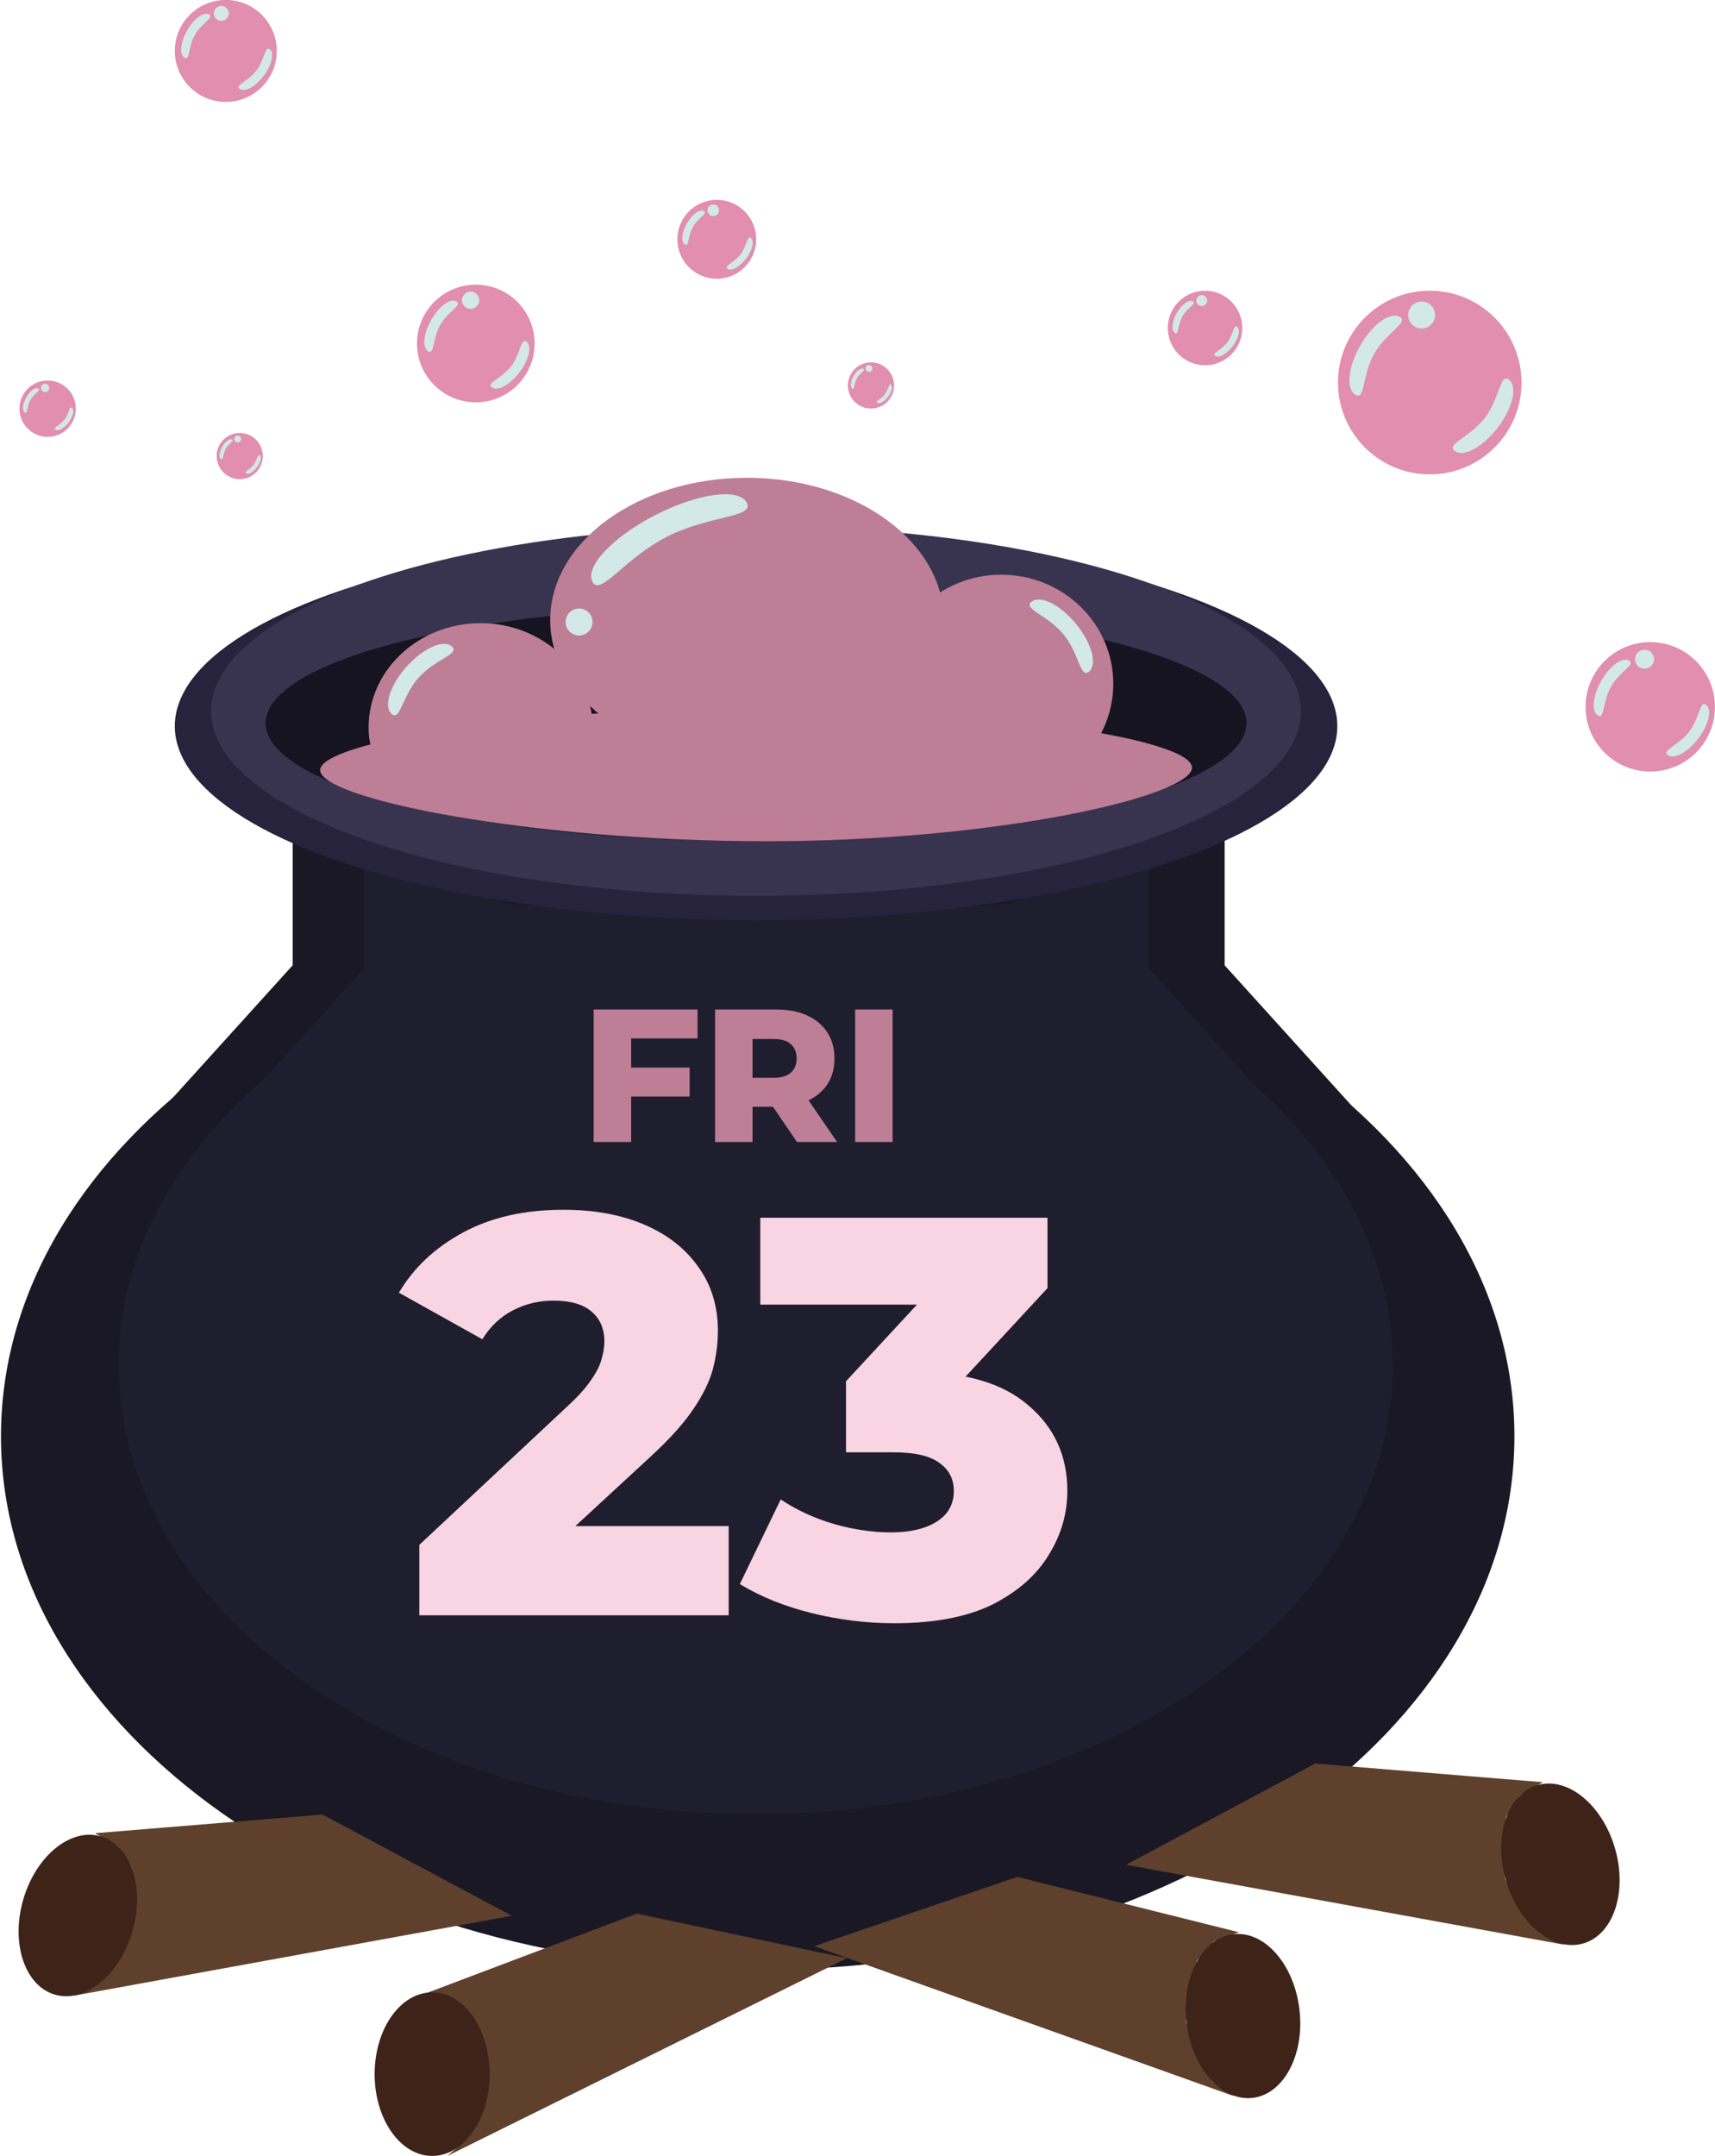 <svg xmlns="http://www.w3.org/2000/svg" fill="none" viewBox="31.62 0.68 90.64 113.88">
<path d="M111.659 76.545C111.659 92.109 93.754 104.727 71.666 104.727C49.578 104.727 31.672 92.109 31.672 76.545C31.672 60.98 49.578 48.362 71.666 48.362C93.754 48.362 111.659 60.98 111.659 76.545Z" fill="#191824"/>
<path d="M67.894 48.542L40.217 59.256L47.088 51.667L47.088 43.752L55.778 47.586L67.894 48.542Z" fill="#191824"/>
<path d="M72.168 48.925L103.215 59.258L96.344 51.669L96.344 43.754L87.655 47.588L72.168 48.925Z" fill="#191824"/>
<path d="M105.235 72.776C105.235 85.881 90.159 96.504 71.561 96.504C52.964 96.504 37.888 85.881 37.888 72.776C37.888 59.671 52.964 49.048 71.561 49.048C90.159 49.048 105.235 59.671 105.235 72.776Z" fill="#1F1E2E"/>
<path d="M68.386 49.199L45.083 58.219L50.868 51.83L50.868 45.166L58.184 48.394L68.386 49.199Z" fill="#1F1E2E"/>
<path d="M71.986 49.521L98.126 58.221L92.341 51.832L92.341 45.168L85.025 48.395L71.986 49.521Z" fill="#1F1E2E"/>
<ellipse cx="71.579" cy="39.036" rx="30.72" ry="10.24" fill="#27233C"/>
<ellipse cx="71.578" cy="38.236" rx="28.8" ry="9.76" fill="#383450"/>
<ellipse cx="71.579" cy="38.876" rx="25.92" ry="6.24" fill="#151420"/>
<ellipse cx="71.099" cy="33.436" rx="10.4" ry="7.52" fill="#BD7E96"/>
<ellipse cx="84.539" cy="36.796" rx="5.92" ry="5.76" fill="#BD7E96"/>
<path d="M62.94 39.111C62.94 42.156 60.289 41.912 57.02 41.912C53.75 41.912 51.1 42.156 51.1 39.111C51.1 36.065 53.75 33.596 57.02 33.596C60.289 33.596 62.94 36.065 62.94 39.111Z" fill="#BD7E96"/>
<path d="M94.619 41.226C94.619 42.727 84.384 45.116 72.027 45.116C59.671 45.116 48.539 42.865 48.539 41.363C48.539 39.862 59.473 38.076 71.829 38.076C84.186 38.076 94.619 39.725 94.619 41.226Z" fill="#BD7E96"/>
<path d="M53.98 106.023L65.277 101.756L76.38 104.112L55.264 114.556L56.291 113.665L56.804 112.709L57.19 111.5L57.318 110.353L57.061 108.889L56.355 107.233L55.328 106.341L53.98 106.023Z" fill="#5F402C"/>
<path d="M36.636 97.511L48.667 96.525L58.671 101.872L35.495 106.096L36.728 105.521L37.487 104.742L38.193 103.682L38.635 102.612L38.797 101.128L38.579 99.336L37.842 98.192L36.636 97.511Z" fill="#5F402C"/>
<ellipse cx="35.71" cy="101.845" rx="3.005" ry="4.352" transform="matrix(0.961 0.277 -0.277 0.961 29.627 -5.908)" fill="#3E2318"/>
<path d="M97.1 102.741L85.387 99.819L74.65 103.476L96.836 111.397L95.712 110.63L95.089 109.738L94.564 108.577L94.301 107.45L94.382 105.96L94.887 104.227L95.8 103.217L97.1 102.741Z" fill="#5F402C"/>
<ellipse cx="3.005" cy="4.352" rx="3.005" ry="4.352" transform="matrix(-0.993 0.118 0.118 0.993 99.783 102.492)" fill="#3E2318"/>
<path d="M113.165 94.817L101.134 93.831L91.13 99.178L114.306 103.403L113.072 102.827L112.314 102.048L111.607 100.988L111.165 99.918L111.004 98.434L111.221 96.642L111.959 95.498L113.165 94.817Z" fill="#5F402C"/>
<ellipse cx="3.005" cy="4.352" rx="3.005" ry="4.352" transform="matrix(-0.961 0.277 0.277 0.961 115.771 94.137)" fill="#3E2318"/>
<ellipse cx="54.46" cy="110.236" rx="3.04" ry="4.32" fill="#3E2318"/>
<ellipse cx="107.184" cy="20.886" rx="4.85" ry="4.85" fill="#E28EAE"/>
<path d="M110.782 23.262C109.989 24.302 108.966 24.855 108.497 24.497C108.027 24.139 109.31 23.784 110.102 22.744C110.895 21.705 110.897 20.374 111.366 20.732C111.836 21.09 111.574 22.223 110.782 23.262Z" fill="#D3E8E8"/>
<path d="M103.5 18.951C104.144 17.814 105.083 17.128 105.597 17.419C106.11 17.71 104.888 18.235 104.244 19.373C103.6 20.51 103.778 21.829 103.264 21.538C102.75 21.247 102.856 20.089 103.5 18.951Z" fill="#D3E8E8"/>
<path d="M66.27 27.877C68.524 26.725 70.681 26.439 71.09 27.238C71.499 28.038 69.115 27.882 66.862 29.034C64.609 30.186 63.339 32.209 62.93 31.41C62.522 30.611 64.017 29.029 66.27 27.877Z" fill="#D3E8E8"/>
<path d="M53.108 35.892C53.988 34.907 55.061 34.432 55.506 34.829C55.95 35.227 54.631 35.483 53.751 36.467C52.871 37.451 52.764 38.79 52.319 38.393C51.875 37.995 52.228 36.876 53.108 35.892Z" fill="#D3E8E8"/>
<path d="M88.485 33.63C87.646 32.611 86.593 32.092 86.133 32.471C85.672 32.85 86.98 33.159 87.819 34.178C88.658 35.198 88.71 36.54 89.171 36.161C89.631 35.783 89.324 34.649 88.485 33.63Z" fill="#D3E8E8"/>
<ellipse cx="106.756" cy="17.32" rx="0.713" ry="0.713" fill="#D3E8E8"/>
<ellipse cx="62.225" cy="33.534" rx="0.713" ry="0.713" fill="#D3E8E8"/>
<ellipse cx="43.553" cy="3.37" rx="2.694" ry="2.694" fill="#E28EAE"/>
<path d="M45.551 4.69C45.111 5.267 44.543 5.574 44.282 5.376C44.021 5.177 44.733 4.98 45.174 4.402C45.614 3.825 45.615 3.086 45.876 3.284C46.137 3.483 45.991 4.112 45.551 4.69Z" fill="#D3E8E8"/>
<path d="M41.507 2.295C41.865 1.664 42.386 1.282 42.672 1.444C42.957 1.606 42.278 1.897 41.92 2.529C41.562 3.161 41.661 3.893 41.376 3.732C41.091 3.57 41.149 2.927 41.507 2.295Z" fill="#D3E8E8"/>
<ellipse cx="43.316" cy="1.389" rx="0.396" ry="0.396" fill="#D3E8E8"/>
<ellipse cx="77.652" cy="21.039" rx="1.22" ry="1.22" fill="#E28EAE"/>
<path d="M78.557 21.637C78.358 21.899 78.1 22.038 77.982 21.948C77.864 21.858 78.187 21.768 78.386 21.507C78.586 21.245 78.586 20.91 78.704 21C78.823 21.09 78.757 21.375 78.557 21.637Z" fill="#D3E8E8"/>
<path d="M76.725 20.552C76.887 20.266 77.123 20.094 77.252 20.167C77.382 20.24 77.074 20.372 76.912 20.658C76.75 20.945 76.795 21.276 76.665 21.203C76.536 21.13 76.563 20.839 76.725 20.552Z" fill="#D3E8E8"/>
<ellipse cx="77.544" cy="20.142" rx="0.179" ry="0.179" fill="#D3E8E8"/>
<ellipse cx="69.503" cy="13.32" rx="2.084" ry="2.084" fill="#E28EAE"/>
<path d="M71.049 14.341C70.709 14.787 70.269 15.025 70.068 14.871C69.866 14.717 70.417 14.565 70.757 14.118C71.098 13.671 71.099 13.1 71.3 13.254C71.502 13.407 71.39 13.894 71.049 14.341Z" fill="#D3E8E8"/>
<path d="M67.921 12.489C68.198 12 68.601 11.705 68.822 11.83C69.042 11.955 68.517 12.181 68.24 12.669C67.964 13.158 68.04 13.725 67.82 13.6C67.599 13.475 67.644 12.977 67.921 12.489Z" fill="#D3E8E8"/>
<ellipse cx="69.318" cy="11.787" rx="0.306" ry="0.306" fill="#D3E8E8"/>
<ellipse cx="56.767" cy="18.824" rx="3.108" ry="3.108" fill="#E28EAE"/>
<path d="M59.074 20.347C58.566 21.014 57.91 21.368 57.609 21.139C57.308 20.909 58.13 20.682 58.638 20.015C59.146 19.349 59.147 18.496 59.448 18.726C59.749 18.955 59.581 19.681 59.074 20.347Z" fill="#D3E8E8"/>
<path d="M54.407 17.584C54.819 16.855 55.421 16.416 55.75 16.602C56.08 16.789 55.296 17.125 54.883 17.854C54.47 18.583 54.584 19.428 54.255 19.242C53.926 19.056 53.994 18.314 54.407 17.584Z" fill="#D3E8E8"/>
<ellipse cx="56.493" cy="16.539" rx="0.457" ry="0.457" fill="#D3E8E8"/>
<ellipse cx="118.838" cy="38.015" rx="3.419" ry="3.419" fill="#E28EAE"/>
<path d="M121.374 39.69C120.816 40.423 120.094 40.813 119.763 40.561C119.432 40.308 120.336 40.058 120.895 39.325C121.454 38.592 121.455 37.654 121.786 37.906C122.117 38.159 121.933 38.957 121.374 39.69Z" fill="#D3E8E8"/>
<path d="M116.242 36.651C116.696 35.849 117.358 35.366 117.72 35.571C118.082 35.776 117.22 36.146 116.766 36.948C116.312 37.75 116.437 38.68 116.075 38.475C115.713 38.27 115.788 37.453 116.242 36.651Z" fill="#D3E8E8"/>
<ellipse cx="118.537" cy="35.501" rx="0.503" ry="0.503" fill="#D3E8E8"/>
<ellipse cx="95.308" cy="18.005" rx="1.969" ry="1.969" fill="#E28EAE"/>
<path d="M96.767 18.969C96.445 19.391 96.03 19.616 95.84 19.471C95.649 19.325 96.17 19.181 96.491 18.759C96.813 18.337 96.814 17.797 97.004 17.942C97.195 18.087 97.089 18.547 96.767 18.969Z" fill="#D3E8E8"/>
<path d="M93.812 17.219C94.074 16.758 94.455 16.479 94.663 16.597C94.872 16.715 94.376 16.929 94.114 17.39C93.853 17.852 93.925 18.387 93.716 18.269C93.508 18.151 93.551 17.681 93.812 17.219Z" fill="#D3E8E8"/>
<ellipse cx="95.133" cy="16.557" rx="0.289" ry="0.289" fill="#D3E8E8"/>
<ellipse cx="34.138" cy="22.266" rx="1.489" ry="1.489" fill="#E28EAE"/>
<path d="M35.242 22.996C34.999 23.315 34.685 23.485 34.541 23.375C34.397 23.265 34.79 23.156 35.034 22.837C35.277 22.518 35.278 22.109 35.422 22.219C35.566 22.329 35.486 22.677 35.242 22.996Z" fill="#D3E8E8"/>
<path d="M33.007 21.672C33.205 21.323 33.493 21.112 33.651 21.201C33.809 21.29 33.433 21.452 33.235 21.801C33.037 22.151 33.092 22.555 32.934 22.466C32.777 22.377 32.809 22.021 33.007 21.672Z" fill="#D3E8E8"/>
<ellipse cx="34.007" cy="21.171" rx="0.219" ry="0.219" fill="#D3E8E8"/>
<ellipse cx="44.29" cy="24.769" rx="1.22" ry="1.22" fill="#E28EAE"/>
<path d="M45.195 25.367C44.996 25.629 44.738 25.768 44.62 25.678C44.502 25.588 44.825 25.498 45.024 25.237C45.223 24.975 45.224 24.64 45.342 24.73C45.46 24.82 45.394 25.105 45.195 25.367Z" fill="#D3E8E8"/>
<path d="M43.363 24.282C43.525 23.996 43.761 23.823 43.89 23.896C44.02 23.97 43.712 24.102 43.55 24.388C43.388 24.674 43.432 25.006 43.303 24.933C43.174 24.86 43.201 24.568 43.363 24.282Z" fill="#D3E8E8"/>
<ellipse cx="44.182" cy="23.872" rx="0.179" ry="0.179" fill="#D3E8E8"/>
<path d="M64.837 57.07H68.067V58.6H64.837V57.07ZM64.977 61H62.997V54H68.487V55.53H64.977V61ZM69.413 61V54H72.613C73.253 54 73.803 54.103 74.263 54.31C74.729 54.517 75.089 54.817 75.343 55.21C75.596 55.597 75.723 56.057 75.723 56.59C75.723 57.117 75.596 57.573 75.343 57.96C75.089 58.34 74.729 58.633 74.263 58.84C73.803 59.04 73.253 59.14 72.613 59.14H70.513L71.393 58.31V61H69.413ZM73.743 61L72.003 58.45H74.113L75.863 61H73.743ZM71.393 58.52L70.513 57.61H72.493C72.906 57.61 73.213 57.52 73.413 57.34C73.619 57.16 73.723 56.91 73.723 56.59C73.723 56.263 73.619 56.01 73.413 55.83C73.213 55.65 72.906 55.56 72.493 55.56H70.513L71.393 54.65V58.52ZM76.815 61V54H78.795V61H76.815Z" fill="#BD7E96"/>
<path d="M53.782 86V82.28L61.642 74.93C62.203 74.41 62.612 73.95 62.873 73.55C63.153 73.15 63.333 72.79 63.413 72.47C63.513 72.13 63.562 71.82 63.562 71.54C63.562 70.86 63.333 70.33 62.873 69.95C62.432 69.57 61.763 69.38 60.862 69.38C60.102 69.38 59.392 69.55 58.733 69.89C58.072 70.23 57.532 70.74 57.112 71.42L52.703 68.96C53.483 67.64 54.612 66.58 56.093 65.78C57.572 64.98 59.343 64.58 61.403 64.58C63.023 64.58 64.442 64.84 65.662 65.36C66.882 65.88 67.832 66.62 68.513 67.58C69.213 68.54 69.562 69.67 69.562 70.97C69.562 71.65 69.472 72.33 69.293 73.01C69.112 73.67 68.763 74.38 68.243 75.14C67.743 75.88 66.993 76.71 65.993 77.63L59.752 83.39L58.763 81.29H70.132V86H53.782ZM78.882 86.42C77.421 86.42 75.962 86.24 74.501 85.88C73.061 85.52 71.802 85.01 70.722 84.35L72.882 79.88C73.722 80.44 74.651 80.87 75.671 81.17C76.712 81.47 77.722 81.62 78.701 81.62C79.722 81.62 80.531 81.43 81.132 81.05C81.731 80.67 82.031 80.13 82.031 79.43C82.031 78.81 81.781 78.32 81.281 77.96C80.781 77.58 79.962 77.39 78.822 77.39H76.332V73.64L81.972 67.55L82.541 69.59H71.802V65H86.981V68.72L81.341 74.81L78.431 73.16H80.052C82.671 73.16 84.651 73.75 85.992 74.93C87.352 76.09 88.031 77.59 88.031 79.43C88.031 80.63 87.701 81.76 87.041 82.82C86.401 83.88 85.412 84.75 84.072 85.43C82.731 86.09 81.001 86.42 78.882 86.42Z" fill="#F9D4E2"/>
</svg>